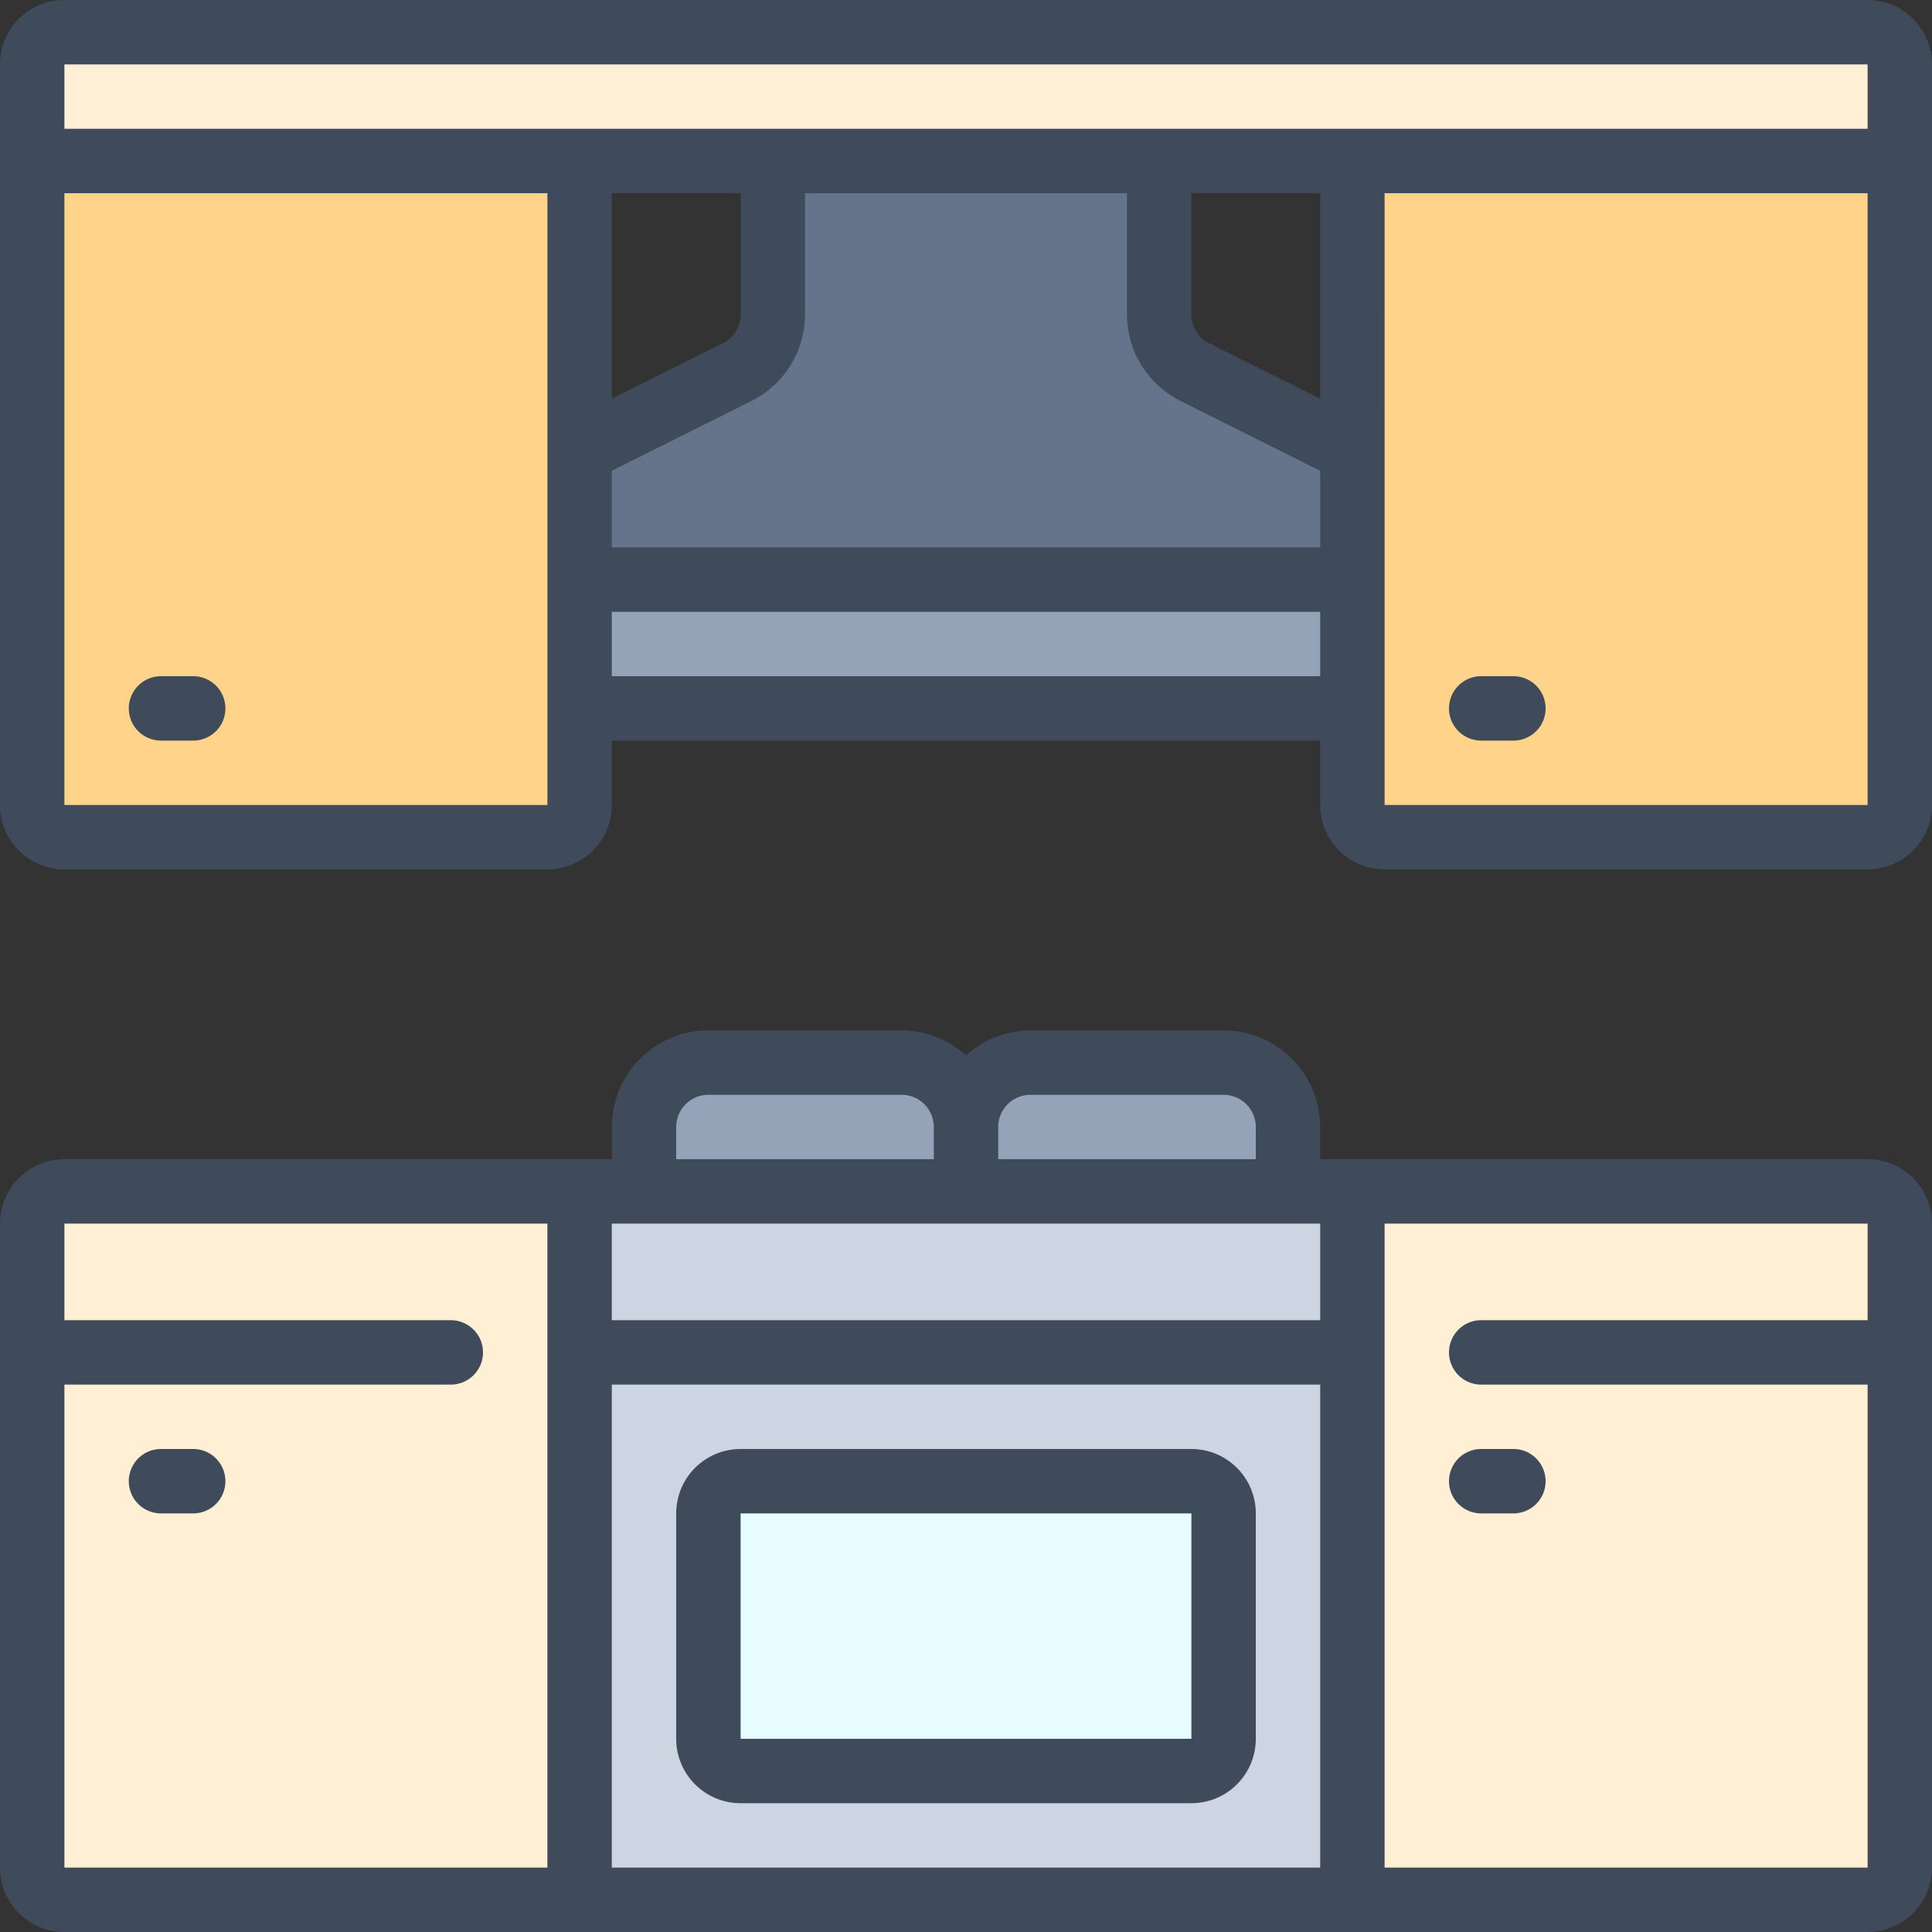 <svg xmlns="http://www.w3.org/2000/svg" viewBox="0 0 60 60"><rect x="0" y="0" width="60" height="60" fill="#333333" stroke="none"/><defs><style>.a{fill:#94a3b7;}.b{fill:#ffd48a;}.c{fill:#65748b;}.d{fill:#ffefd4;}.e{fill:#ccd5e1;}.f{fill:#e7fcff;}.g{fill:#3f4a5a;}</style></defs><title>kitchen</title><rect class="a" x="17" y="17" width="26" height="5"/><path class="b" d="M1,4H18V25a1,1,0,0,1-1,1H2a1,1,0,0,1-1-1Z"/><path class="b" d="M42,4H59V25a1,1,0,0,1-1,1H43a1,1,0,0,1-1-1Z"/><path class="c" d="M42,14l-4.89-2.45A2,2,0,0,1,36,9.76V5H24V9.76a2,2,0,0,1-1.11,1.79L18,14v4H42Z"/><rect class="d" x="1" y="37" width="58" height="22" rx="1"/><rect class="e" x="18" y="37" width="24" height="22"/><rect class="f" x="22" y="46" width="16" height="9" rx="1"/><path class="a" d="M22,33h6a2,2,0,0,1,2,2v2H20V35A2,2,0,0,1,22,33Z"/><path class="a" d="M32,33h6a2,2,0,0,1,2,2v2H30V35A2,2,0,0,1,32,33Z"/><path class="d" d="M2,1H58a1,1,0,0,1,1,1V5H1V2A1,1,0,0,1,2,1Z"/><path class="g" d="M58,36H41V35a3,3,0,0,0-3-3H32a3,3,0,0,0-2,.78A3,3,0,0,0,28,32H22a3,3,0,0,0-3,3v1H2a2,2,0,0,0-2,2V58a2,2,0,0,0,2,2H58a2,2,0,0,0,2-2V38A2,2,0,0,0,58,36ZM32,34h6a1,1,0,0,1,1,1v1H31V35A1,1,0,0,1,32,34ZM21,35a1,1,0,0,1,1-1h6a1,1,0,0,1,1,1v1H21Zm-1,3H41v3H19V38ZM2,43H14a1,1,0,0,0,0-2H2V38H17V58H2ZM19,58V43H41V58Zm24,0V38H58v3H46a1,1,0,0,0,0,2H58V58Z"/><path class="g" d="M37,45H23a2,2,0,0,0-2,2v7a2,2,0,0,0,2,2H37a2,2,0,0,0,2-2V47A2,2,0,0,0,37,45ZM23,54V47H37v7Z"/><path class="g" d="M6,45H5a1,1,0,0,0,0,2H6a1,1,0,0,0,0-2Z"/><path class="g" d="M47,45H46a1,1,0,0,0,0,2h1a1,1,0,0,0,0-2Z"/><path class="g" d="M58,0H2A2,2,0,0,0,0,2V25a2,2,0,0,0,2,2H17a2,2,0,0,0,2-2V23H41v2a2,2,0,0,0,2,2H58a2,2,0,0,0,2-2V2A2,2,0,0,0,58,0ZM2,2H58V4H2ZM23,6V9.76a1,1,0,0,1-.55.9L19,12.38V6Zm-4,8.62,4.34-2.17A3,3,0,0,0,25,9.76V6H35V9.76a3,3,0,0,0,1.66,2.69L41,14.62V17H19Zm22-2.24-3.45-1.72a1,1,0,0,1-.55-.9V6h4ZM2,25V6H17V25Zm17-4V19H41v2Zm24,4V6H58V25Z"/><path class="g" d="M6,21H5a1,1,0,0,0,0,2H6a1,1,0,0,0,0-2Z"/><path class="g" d="M47,21H46a1,1,0,0,0,0,2h1a1,1,0,0,0,0-2Z"/></svg>